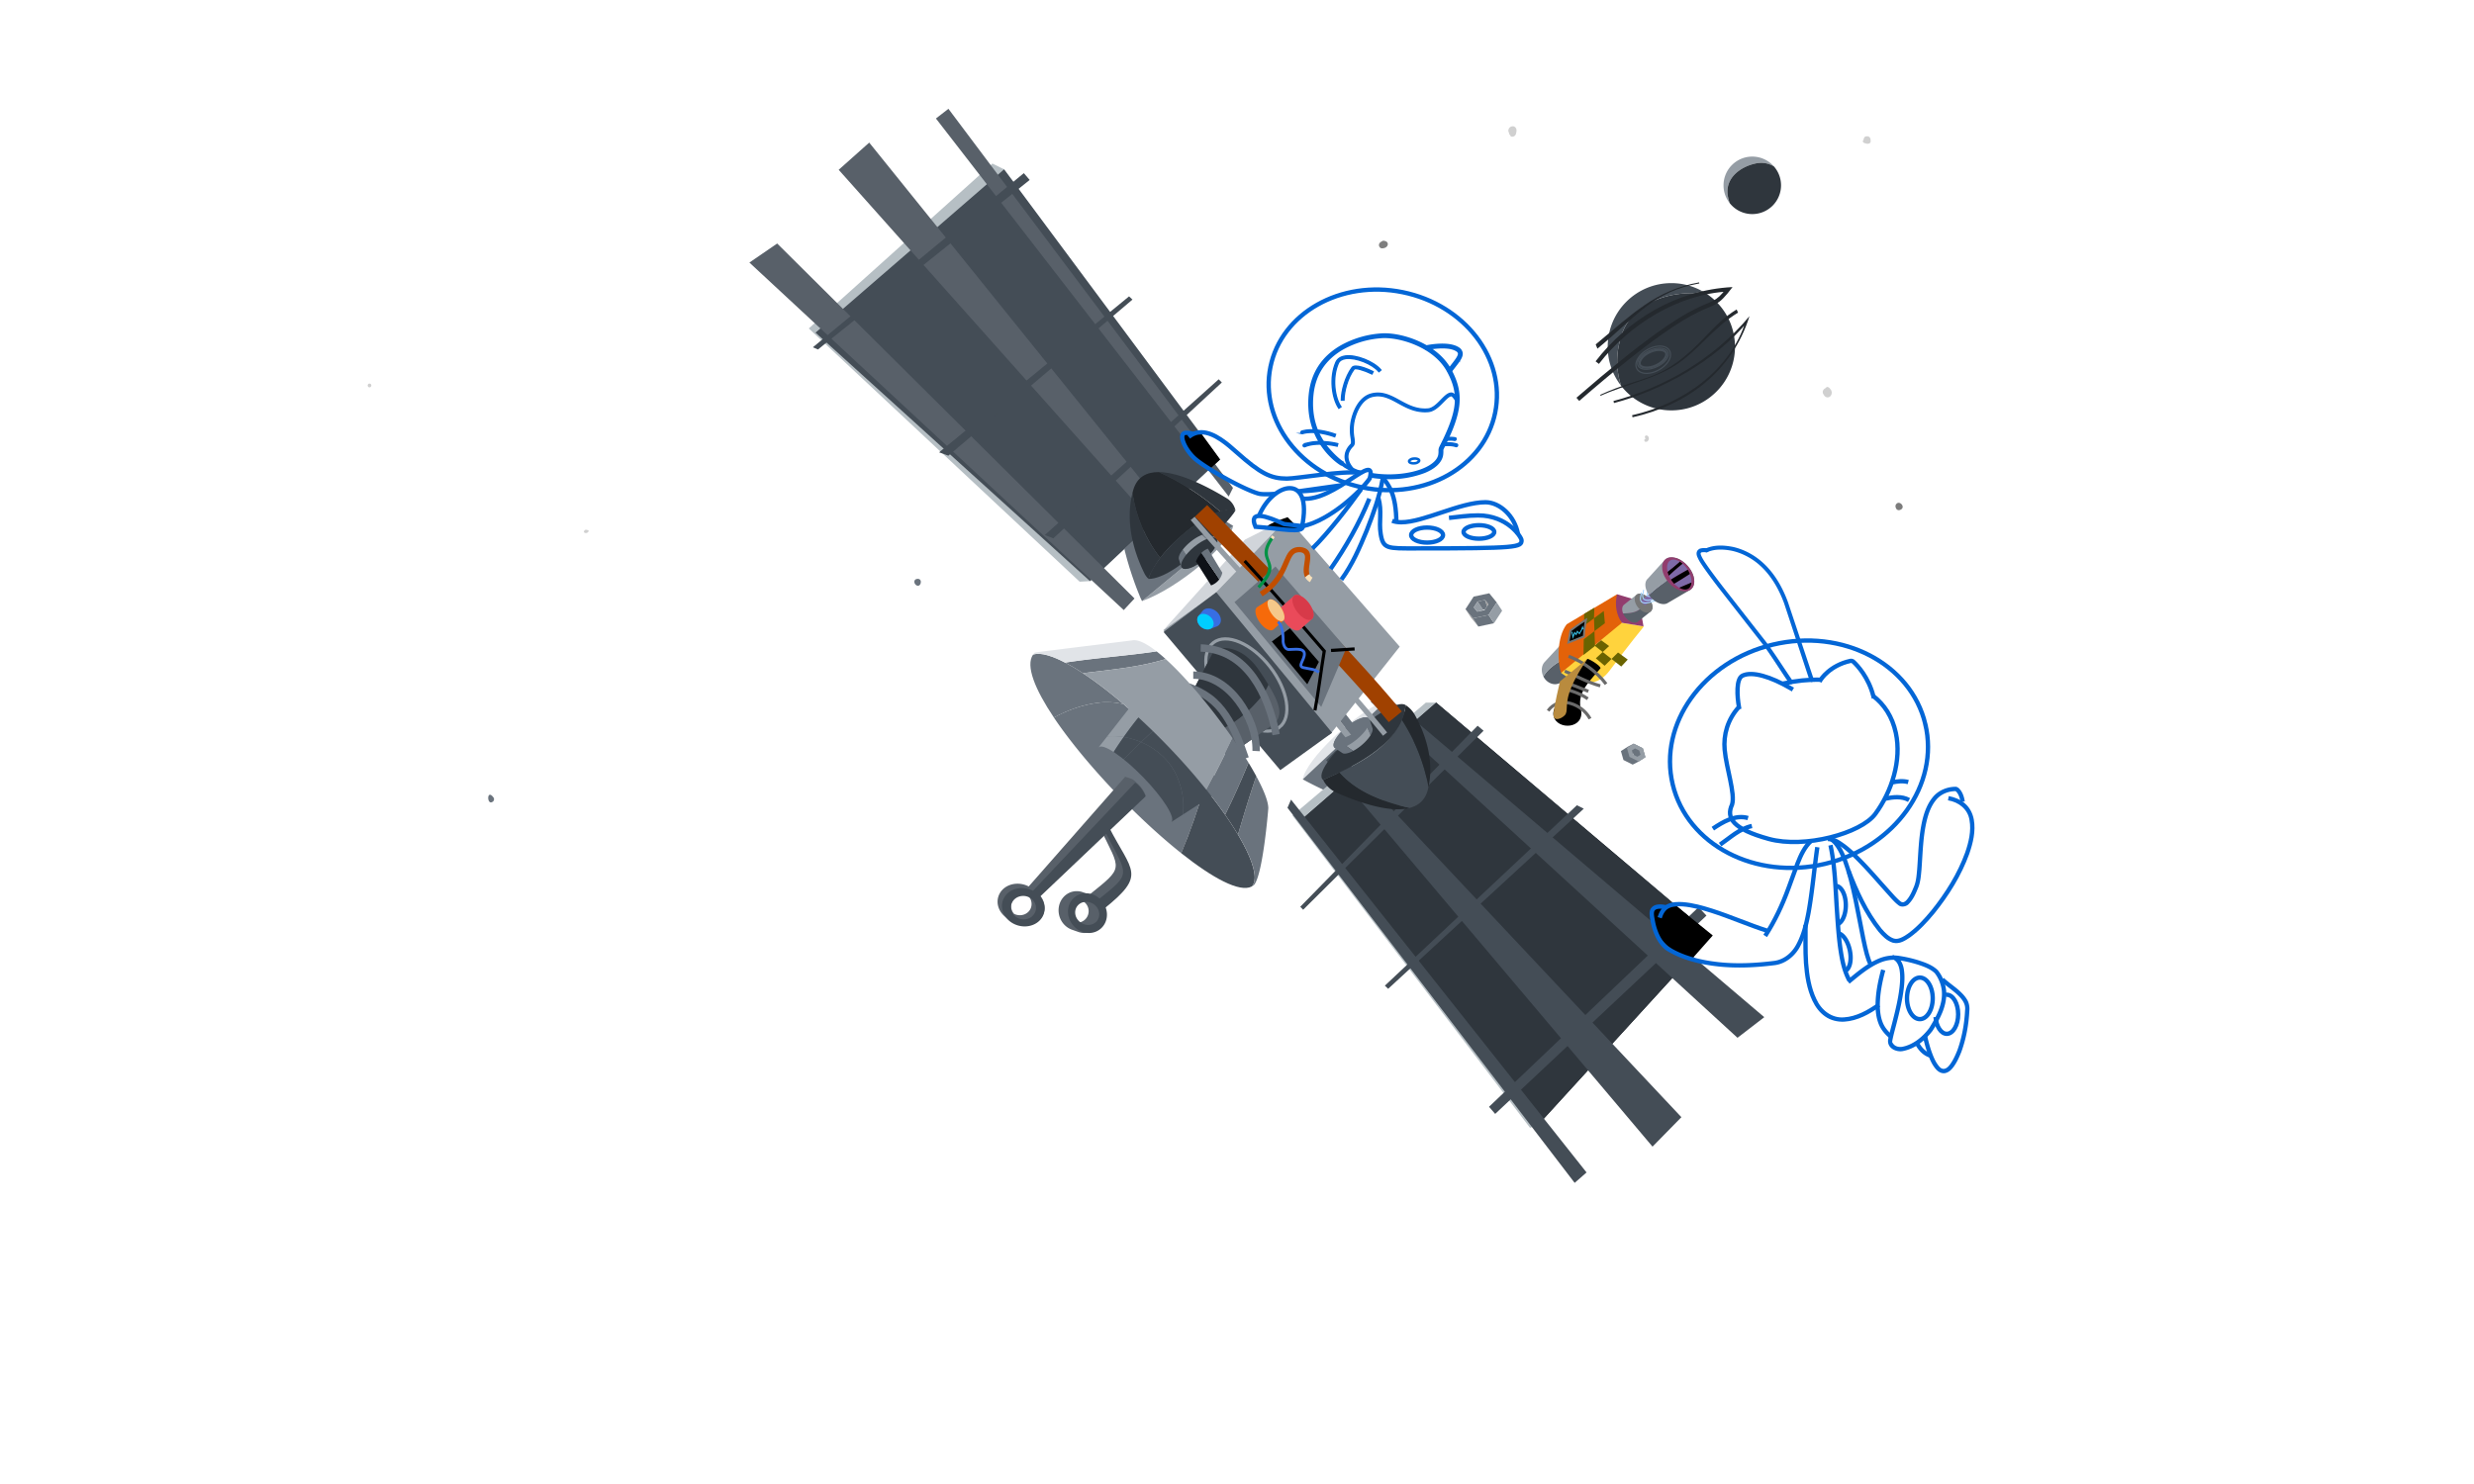 <svg width="500" height="300" fill="none" xmlns="http://www.w3.org/2000/svg"><path d="M117.993 107.527c.198.456 1.062.183.963-.306-.139-.009-.81-.438-.963.306zM74.678 78.304c.493 0 .493-.763 0-.763-.491 0-.491.763 0 .763z" fill="#D0D0D0"/><path d="M230.812 121.514l-.006.004c.003.003.006.003.006-.004z" fill="#6A737D"/><path d="M249.24 106.321l-18.429 15.192c7.455-2.673 17.586-11.394 18.429-15.192z" fill="#959DA5"/><path d="M227.435 102.244c-3.315 3.452 3.136 19.116 3.37 19.274l.005-.003 18.429-15.195s-19.131-12.515-21.804-4.076" fill="#6A737D"/><path d="M263.292 157.544l17.385-16.377c-7.263 3.158-16.794 12.531-17.385 16.377z" fill="#E1E4E8"/><path d="M280.685 141.161a.035.035 0 01-.009.006l-17.385 16.377s19.92 11.226 22.026 2.628c3.073-3.657-4.356-18.792-4.632-19.011" fill="#6A737D"/><path d="M280.677 141.167l.009-.006c-.006-.003-.009-.003-.009.006z" fill="#6A737D"/><path d="M220.296 117.479l26.22-24.585-43.593-58.659-2.361-1.17-37.107 33.333 54.744 51.195 2.097-.114z" fill="#B6BFC4"/><path d="M164.822 67.242l38.103-33.006 43.59 58.66-26.22 24.584-55.473-50.238z" fill="#444D56"/><path d="M237.606 110.745L169.5 34.326l6.171-5.5 64.32 79.795-2.385 2.124zm-10.494 12.583l-75.657-70.251 5.616-3.852 72.216 71.763-2.175 2.34zm21.209-22.956l-59.169-76.418 2.526-1.957 57.51 76.632-.867 1.743z" fill="#586069"/><path d="M164.286 70.203l42.633-35.202 1.182 1.377-42.795 34.272-1.02-.447zm82.017 6.471l-35.142 31.479 1.716.679 34.059-31.51-.633-.648zm-18.118-16.762l-38.388 31.527 1.869.678 37.209-31.557-.69-.648z" fill="#444D56"/><path d="M231.296 115.931c.209.417.493.793.838 1.107a3.66 3.66 0 01.318-.903 20.764 20.764 0 012.04-3.348c-2.967-3.756-4.917-8.364-5.616-13.15-1.648 6.553.717 12.883 2.42 16.294zm18.373-12.846a3.81 3.81 0 00-1.716-2.34c-3.453-2.106-9.372-5.277-13.743-5.31 4.461 2.034 8.664 4.683 12.438 8.02 1.01-.324 2.028-.483 3.021-.37z" fill="#2F363D"/><path d="M229.025 99.076c-.054.186-.102.375-.15.561.699 4.785 2.649 9.393 5.616 13.149 1.701-2.277 3.795-4.158 6.195-6.057 1.755-1.185 3.84-2.595 5.961-3.276-3.774-3.333-7.977-5.982-12.438-8.02-2.448-.017-4.413.952-5.184 3.643" fill="#24292E"/><path d="M232.133 117.037c6.133-.007 18.172-13.788 17.535-13.95-5.213-1.339-16.455 9.09-17.535 13.95z" fill="#2F363D"/><path d="M310.9 227.349l34.944-38.25-55.584-47.055h-2.098l-26.967 22.824L309.226 228l1.674-.651z" fill="#B6BFC4"/><path d="M290.259 142.046l-27.239 23.667 47.88 61.638 34.943-38.25-55.584-47.055z" fill="#24292E"/><path d="M290.259 142.046l-27.239 23.667 47.88 61.638 34.943-38.25-55.584-47.055z" fill="#2F363D"/><path d="M270.059 151.626l69.754 74.22-5.836 5.952-65.958-78.111 2.04-2.061zm8.831-11.991l77.673 65.993-5.412 4.168-74.097-67.924 1.836-2.237zm-17.971 22.014l59.724 75.371-2.403 2.104-58.038-75.829.717-1.646z" fill="#444D56"/><path d="M344.881 185.095l-42.705 40.089-1.239-1.443 42.348-40.351 1.596 1.705zm-81.51-1.187l36.462-36.183-1.203-1.014-35.844 36.594.585.603zm17.18 15.982l39.534-36.411-1.389-.693-38.815 36.47.67.634z" fill="#444D56"/><path d="M270.722 156.144c-1.095.519-2.205 1.02-3.312 1.527a5.534 5.534 0 002.73 2.586c4.401 1.932 10.683 4.115 14.721 3.078-5.476-1.293-10.707-3.273-14.139-7.191" fill="#24292E"/><path d="M282.971 146.097c-2.679 5.076-7.317 7.726-12.249 10.048 3.432 3.915 8.663 5.895 14.139 7.191 1.83-.471 3.2-1.605 3.722-3.729.043-.168.079-.334.115-.498a37.482 37.482 0 00-5.427-13.62c-.096.207-.196.414-.3.608" fill="#444D56"/><path d="M285.948 144.531a5.556 5.556 0 00-1.882-2.001c-.069.996-.368 2.022-.797 2.958a37.42 37.42 0 015.429 13.619c1.228-5.769-.846-11.145-2.75-14.576z" fill="#24292E"/><path d="M284.067 142.53c-3.121-2.089-19.588 12.791-16.66 15.141 4.338-1.99 16.066-6.75 16.66-15.141z" fill="#2F363D"/><path d="M246.594 92.887l-3.894-5.355h-3.609s-.819.357-.162 1.674c.66 1.314 2.703 4.428 5.46 5.727l2.205-2.046zm99.561 96.221l-4.332 4.893s-6.998-2.601-7.68-7.434c-.681-4.827 2.415-3.093 2.415-3.093l1.857-.621 7.74 6.255z" fill="#000"/><path d="M311.918 136.749c.061.117.124.228.196.339.758 1.119 2.19 1.599 3.255.909l6.557-4.215c.025-.015.046-.027.064-.042 1.77-1.176 2.346-2.985 1.617-4.365-2.754 2.403-7.002 2.961-9.972 5.436a7.301 7.301 0 00-1.717 1.938" fill="#586069"/><path d="M324.707 123.097l-9.202 12.92s5.791 4.929 9.802-.455c4.011-5.385 6.861-8.841 6.861-8.841l-.018-.1-4.362-.716-3.081-2.808z" fill="#FFD33D"/><path d="M322.521 133.081l1.777 1.506 1.394-1.38-1.787-1.401-1.384 1.275zm3.171.125l1.965 1.538 1.316-1.409-1.967-1.428-1.314 1.299z" fill="#6A6300"/><path d="M322.275 130.53l1.629 1.278 1.305-1.206-1.641-1.191-1.293 1.119z" fill="#6A6300"/><path d="M326.813 120.138l-2.106 2.958 3.082 2.808 4.361.717c-.095-.645-.681-4.293-1.476-5.337l-3.861-1.146z" fill="#923D6E"/><path d="M322.375 128.143c-1.887-1.089-4.524-.441-5.937 1.089l-4.251 4.587a.12.12 0 01-.021.024c-.66.738-.741 1.923-.246 2.907a7.295 7.295 0 011.716-1.938c2.97-2.475 7.215-3.035 9.969-5.436-.255-.477-.663-.903-1.23-1.233z" fill="#959DA5"/><path d="M238.26 113.069l.478 1.476a.596.596 0 00.116.216c.382.453 1.384.294 2.572-.318a45.876 45.876 0 01-2.406-3.312c-.603.786-.9 1.502-.76 1.938zm7.272-2.295c.498-.803.66-1.494.354-1.86 0 0 0-.003-.003-.003a.594.594 0 00-.192-.153l-1.38-.726c-.297-.153-.78-.108-1.365.103.921.815 1.8 1.679 2.586 2.639" fill="#6A737D"/><path d="M242.947 108.133c-.72.258-1.593.771-2.439 1.476a9.53 9.53 0 00-1.488 1.525 46.896 46.896 0 002.406 3.309c.348-.18.711-.396 1.082-.648.304-.211.61-.439.913-.694.927-.768 1.659-1.592 2.111-2.327-.785-.957-1.664-1.825-2.585-2.641" fill="#959DA5"/><path d="M245.887 108.916c-.579-.699-2.625.042-4.569 1.653-1.941 1.613-3.048 3.488-2.466 4.187.582.7 2.628-.038 4.569-1.653 1.944-1.613 3.048-3.488 2.466-4.187z" fill="#2F363D"/><path d="M277.384 147.217l-.571-1.743a.69.69 0 00-.098-.186c-.007-.009-.012-.012-.018-.021-.241-.291-.732-.333-1.36-.168.615 1.149 1.188 2.316 1.656 3.528.349-.573.502-1.077.391-1.41" fill="#6A737D"/><path d="M275.339 145.099c-.522.134-1.134.408-1.785.8-.465.28-.948.628-1.425 1.021-.864.72-1.563 1.488-2.019 2.181 1.044 1.01 2.166 1.926 3.387 2.694a9.709 9.709 0 001.644-1.116c.816-.678 1.461-1.407 1.854-2.052-.468-1.212-1.041-2.379-1.656-3.528z" fill="#959DA5"/><path d="M269.644 151.084a.716.716 0 00.152.144l1.486.996c.404.27 1.242.09 2.214-.429a21.226 21.226 0 01-3.387-2.694c-.558.852-.763 1.59-.465 1.983" fill="#6A737D"/><path d="M276.698 145.266c-.581-.699-2.628.042-4.569 1.656-1.944 1.614-3.048 3.486-2.469 4.184.585.702 2.628-.038 4.572-1.652 1.941-1.614 3.045-3.489 2.466-4.188" fill="#6A737D"/><path d="M267.997 144.276l3.903 4.77c.406-.144.796-.33 1.164-.555a351.896 351.896 0 01-4.173-5.11l-.894.895z" fill="#959DA5"/><path d="M274.345 147.425l-4.136-5.313c-.446.416-.885.839-1.318 1.269a335.044 335.044 0 004.173 5.109c.476-.291.908-.65 1.281-1.065" fill="#6A737D"/><path d="M260.19 104.746l-8.586 4.341-16.491 18.31 10.488-7.492 14.589-15.159z" fill="#D1D5DA"/><path d="M260.19 104.746l-14.589 15.159-10.488 7.492 25.302 24.972 8.49-3.996 13.986-17.646-22.701-25.981z" fill="#959DA5"/><path d="M241.45 104.446c3.162 3.693 6.408 7.314 9.684 10.914 3.276 3.597 6.582 7.17 9.879 10.755a838.19 838.19 0 019.822 10.824c3.24 3.645 6.426 7.335 9.501 11.128l-.828.671c-3.057-3.774-6.237-7.455-9.468-11.091-3.228-3.636-6.513-7.227-9.81-10.812-3.294-3.582-6.603-7.155-9.882-10.761-3.279-3.6-6.534-7.229-9.708-10.937l.81-.691z" fill="#959DA5"/><path d="M242.736 103.272c12.531 13.238 27.681 27.545 39.255 41.637" stroke="#A04100" stroke-width="3.406" stroke-miterlimit="10"/><path d="M235.166 127.764l23.583 27.924 10.473-7.554-23.412-28.413-10.644 8.043z" fill="#444D56"/><path d="M260.219 104.551l2.49 2.492s-3.927-.098-6.132-.321c-2.202-.225 3.642-2.171 3.642-2.171z" fill="#000"/><path clip-rule="evenodd" d="M258.567 147.035c2.625-2.047 1.766-7.543-1.918-12.265-3.683-4.721-8.805-6.892-11.43-4.845-2.625 2.048-1.765 7.544 1.918 12.266 3.684 4.721 8.805 6.892 11.43 4.844z" stroke="#959DA5" stroke-width=".641" stroke-miterlimit="10"/><path d="M248.333 152.734l9.435-6.601c1.557-2.025.972-4.284-3.24-10.517-4.206-6.235-9.039-4.366-9.039-4.366l-5.736 10.974c-3.012 5.751 8.58 10.51 8.58 10.51" fill="#444D56"/><path d="M254.19 141.721a11.286 11.286 0 002.171-3.264 62.719 62.719 0 00-1.832-2.841c-4.206-6.234-9.04-4.366-9.04-4.366l-5.735 10.975c-1.36 2.594.255 4.988 2.435 6.831 4.66-.886 8.88-3.723 12.001-7.335" fill="#2F363D"/><path d="M256.36 138.457a11.222 11.222 0 01-2.172 3.264c-3.117 3.612-7.338 6.45-11.997 7.335 2.652 2.244 6.141 3.678 6.141 3.678l9.435-6.6c1.29-1.683 1.107-3.528-1.407-7.677z" fill="#586069"/><path d="M242.676 130.244c2.214.069 4.437.633 6.372 1.749 1.938 1.104 3.546 2.688 4.821 4.452 2.55 3.567 3.954 7.725 4.77 11.925l-1.467.267c-.777-4.02-2.148-8.022-4.509-11.316-1.182-1.635-2.64-3.057-4.359-4.035-1.71-.984-3.666-1.482-5.655-1.551l.027-1.491z" fill="#6A737D"/><path d="M241.16 135.734c1.976-.003 3.92.624 5.562 1.641 1.649 1.014 3.035 2.376 4.179 3.885 2.229 3.045 3.782 6.666 3.708 10.605l-1.489-.078c.082-3.381-1.35-6.852-3.41-9.627-2.059-2.769-5.148-4.956-8.55-4.935v-1.491z" fill="#6A737D"/><path d="M240.417 138.141c1.545.573 3.075 1.32 4.44 2.334 1.368 1.014 2.505 2.304 3.444 3.684 1.869 2.781 3.036 5.862 4.074 8.928l-1.413.471c-1.017-3.006-2.163-5.994-3.894-8.562-1.686-2.61-4.218-4.419-7.17-5.454l.519-1.401z" fill="#6A737D"/><path d="M219.154 188.61c2.025.009 3.686-1.68 3.693-3.858.003-1.814-1.131-3.384-2.7-3.936l-1.3-.452a3.662 3.662 0 00-1.295-.208c-2.175.036-3.774 1.959-3.6 4.191.132 1.695 1.251 3.093 2.706 3.603l1.299.456c.384.135.789.204 1.196.204h.001zm-1.47-2.082c-.031 0-.061 0-.09-.003a2.33 2.33 0 01.018-3.768 2.333 2.333 0 011.458-.441 2.334 2.334 0 01-1.386 4.212" fill="#586069"/><path d="M220.858 181.96l1.398 1.578c8.817-7.107 5.829-7.515 1.543-16.374l-.844-.972-.627 1.224c4.189 8.661 4.963 7.722-2.312 13.572l.842.972z" fill="#586069"/><path d="M237.058 151.913c-3.348-3.549-6.75-6.786-9.996-9.564-1.695-.396-3.402-.504-4.998-.297-3.06.366-6.192 1.437-9.069 3.012 6.033 8.991 16.731 20.259 25.731 27.408 1.824-4.329 3.346-8.778 4.698-13.293a126.546 126.546 0 00-6.366-7.266" fill="#6A737D"/><path d="M227.062 142.348c-8.139-6.964-15.315-11.058-18.282-10.006-1.557 2.232.393 7.02 4.218 12.721 2.877-1.572 6.006-2.646 9.066-3.012 1.596-.207 3.303-.099 4.998.297" fill="#6A737D"/><path d="M243.424 159.179c-1.353 4.515-2.874 8.964-4.698 13.293 6.318 5.016 11.796 8.004 14.241 6.747 2.226-2.271-1.758-10.419-9.543-20.04z" fill="#444D56"/><path d="M227.099 148.992a13.714 13.714 0 00-3.319-.141l-1.74 2.223 2.215 2.268a73.8 73.8 0 012.844-4.35" fill="#959DA5"/><path d="M230.605 150.015a15.034 15.034 0 00-3.506-1.023 73.298 73.298 0 00-2.844 4.35l1.536 1.575a87.544 87.544 0 014.814-4.902" fill="#444D56"/><path d="M230.605 150.015a87.544 87.544 0 00-4.814 4.902l10.962 11.237 2.322-1.494c.239-2.412-.024-4.835-1.039-7.274-1.25-3.306-4.071-5.934-7.431-7.371" fill="#444D56"/><path d="M227.099 148.992a74.37 74.37 0 015.555-6.968c-1.07-.502-2.057-.792-2.888-.835l-5.986 7.662a13.704 13.704 0 013.318.141" fill="#959DA5"/><path d="M232.655 142.022a74.802 74.802 0 00-5.556 6.97 15.04 15.04 0 013.507 1.022c1.95-1.854 3.968-3.654 5.982-5.451-1.359-1.104-2.703-1.968-3.933-2.541z" fill="#444D56"/><path d="M246.31 160.008c-1.515-6.645-5.67-12.142-9.723-15.444-2.013 1.797-4.029 3.597-5.982 5.451 3.36 1.437 6.18 4.065 7.431 7.37 1.017 2.437 1.278 4.863 1.038 7.275l7.236-4.652z" fill="#444D56"/><path d="M233.746 131.679c-6.078.913-12.363 1.314-18.486 2.271a43.027 43.027 0 013.606 2.145c5.652-.723 11.364-1.206 16.713-2.865a33.07 33.07 0 00-1.833-1.551" fill="#6A737D"/><path d="M228.78 129.462c-21.135 2.624-19.559 2.39-19.706 2.531a2.358 2.358 0 00-.295.349c1.371-.486 3.636.126 6.483 1.61 6.12-.957 12.406-1.362 18.483-2.273-2.06-1.612-3.806-2.482-4.965-2.217z" fill="#E1E4E8"/><path d="M235.581 133.231c-5.35 1.659-11.065 2.142-16.714 2.865 5.322 3.495 11.85 9.096 18.192 15.819a125.757 125.757 0 016.792 7.797 227.245 227.245 0 005.259-10.465c-4.104-5.912-9.258-12.15-13.529-16.016z" fill="#959DA5"/><path d="M249.866 150.352l-.756-1.105a233.414 233.414 0 01-5.256 10.465 95.791 95.791 0 013.744 4.994c1.712-3.443 3.26-6.948 4.739-10.509a92.654 92.654 0 00-2.471-3.845zm4.034 6.562c-1.338 3.876-2.526 7.842-3.703 11.799 3.067 5.151 4.204 9.042 2.77 10.506a2.53 2.53 0 00.459-.306c1.806-1.962 2.901-15.315 2.901-15.543-.01-1.383-.928-3.684-2.427-6.456" fill="#6A737D"/><path d="M252.338 154.198c-1.479 3.561-3.027 7.063-4.74 10.509a67.01 67.01 0 012.598 4.006c1.179-3.955 2.364-7.924 3.705-11.8a64.655 64.655 0 00-1.563-2.715" fill="#444D56"/><path d="M231.098 157.181c4.005 4.134 6.504 8.121 5.655 8.973-.852.855-4.764-1.728-8.802-5.838-4.119-4.191-6.796-8.361-5.91-9.241.888-.878 4.977 1.891 9.057 6.106" fill="#6A737D"/><path d="M205.683 186.876c2.211.669 4.497-.315 5.214-2.19.471-1.23.174-2.598-.688-3.645l21.328-20.253c-.516-1.278-1.23-2.046-1.683-2.439l-.819-.711c-.268-.228-1.641-.606-1.641-.606l-19.491 22.17a7.119 7.119 0 00-.435-.201c-2.325-.927-4.914.024-5.661 2.142-.552 1.572.108 3.255 1.467 4.29l.876.663c.443.339.96.606 1.533.78zm.426-1.86a2.668 2.668 0 01-1.161-.273 2.43 2.43 0 01-.603-1.464c-.072-1.326.999-2.388 2.385-2.373a2.64 2.64 0 011.157.276c.357.409.566.925.594 1.467.067 1.314-.995 2.373-2.372 2.367" fill="#586069"/><path d="M219.913 186.988c1.3.008 2.311-.982 2.247-2.254-.062-1.32-1.248-2.426-2.636-2.424-1.381.003-2.368 1.104-2.212 2.412.147 1.26 1.309 2.256 2.601 2.266zm-4.041-2.2c-.272-2.256 1.317-4.188 3.576-4.203 2.277-.015 4.191 1.914 4.266 4.194.069 2.166-1.569 3.84-3.645 3.831-2.064-.006-3.933-1.676-4.197-3.822zm-6.641-.455c-.45 1.176-1.831 1.809-3.13 1.41-1.353-.417-2.121-1.785-1.661-3.054.464-1.284 1.973-1.902 3.315-1.392 1.293.492 1.931 1.848 1.476 3.036zm22.307-23.349c-.818-2.019-2.124-2.769-2.124-2.769l-20.643 21.864a5.283 5.283 0 00-.438-.201c-2.313-.924-4.898.024-5.643 2.142-.734 2.082.663 4.35 2.992 5.052 2.21.669 4.496-.315 5.213-2.19.471-1.23.174-2.595-.684-3.642l21.327-20.256z" fill="#444D56"/><path d="M223.486 168.396l.609-1.246c4.677 9.141 7.707 9.603-1.029 16.614l-1.488-1.598c7.245-5.788 6.487-4.852 1.908-13.77" fill="#444D56"/><path d="M332.544 153.07l-.516-1.806-1.866-.93-1.221.633-1.353.87.516 1.803 1.866.933 1.221-.633 1.353-.87zm-2.457-.704l.066.234-.108-.057-.066-.231.108.054z" fill="#6A737D"/><path d="M330.045 152.543l.87.438.63-.408-.237-.843-.873-.432-.63.405.24.84zm-.723.465l-.513-1.803 1.353-.87 1.865.93.517 1.806-1.353.87-1.869-.933z" fill="#959DA5"/><path d="M316.627 126.205l10.188-6.066c-.526 2.098-.15 4.194.975 5.766l-12.285 10.113c-.75-2.099-.9-7.191 1.122-9.813z" fill="#E36209"/><path d="M324.121 123.515l.231 2.466-2.109 1.61-.096-2.6 1.974-1.476zm-1.878 4.078l.108 2.988-2.322 1.821.051-3.16 2.163-1.649zm-.021-4.729l-.074 2.124-2.022 1.512.039-2.4 2.057-1.236z" fill="#6A6300"/><path d="M316.708 130.203s2.397-.915 3.574-1.417c.072-1.307.252-2.592.525-3.881-1.291.699-3.576 2.451-3.576 2.451l-.523 2.847z" fill="#767676"/><path d="M317.216 129.592c.901-.346 1.798-.702 2.691-1.068.064-.953.182-1.902.354-2.841-1.044.666-2.292 1.599-2.676 1.893l-.369 2.016z" fill="#000"/><path d="M317.699 127.726l.204 1.059.342-.894.297.378.255-.63.396.456.438-.747.204-.561.156.444" fill="#000"/><path d="M317.699 127.726l.204 1.059.342-.894.297.378.255-.63.396.456.438-.747.204-.561.156.444" stroke="#37B9DF" stroke-width=".216" stroke-miterlimit="10"/><path d="M322.018 136.768c-1.534 1.813-3.19 3.789-2.529 6.555.077.312.108.597.108.867 0 1.695-1.386 2.52-2.787 2.52-1.438 0-2.886-.864-2.886-2.541 0-2.139 6.012-9.828 6.612-10.578.182-.23.267-.405.272-.405.457 0 2.862 1.545 2.646 1.921 0 .023-.983 1.124-1.436 1.661" fill="#000"/><path d="M317.14 132.372c3.009 1.164 5.753 3.126 7.707 5.721l-.507.39c-1.887-2.505-4.512-4.383-7.434-5.517l.234-.594zm-.78 3.01c2.421.999 4.677 2.299 7.134 2.958l-.165.615c-2.565-.693-4.845-2.01-7.212-2.982l.243-.591zm-.472 2.211c1.849.405 3.547 1.203 5.244 1.86l-.23.597c-1.728-.669-3.393-1.449-5.155-1.833l.141-.624zm-.65 1.087c1.986.51 4.083 1.08 5.838 2.319l-.363.528c-1.656-1.167-3.639-1.713-5.64-2.232l.165-.615zm-2.628 4.816c.528-.741 1.296-1.353 2.187-1.617.891-.279 1.845-.228 2.709.015 1.728.501 3.246 1.653 4.128 3.246l-.567.297c-.768-1.404-2.181-2.49-3.732-2.928-1.548-.486-3.303-.003-4.206 1.359l-.519-.372z" fill="#6A6A6A"/><path d="M296.175 123.142l1.095 1.671 1.508 1.852-1.095-1.669-1.508-1.854z" fill="#9B9B9B"/><path d="M300.133 123.181l-.093.148.093-.148zm-.504.236l.411-.086-.411.086z" fill="#B7B7B7"/><path d="M298.63 121.601l1.473-.315.705.864-.675 1.032-.093.147-.411.087-1.062.231-.708-.864.771-1.182zm2.214 2.718l1.65-2.532-1.512-1.854-3.159.678-1.647 2.532 1.509 1.854 3.159-.678z" fill="#6A737D"/><path d="M297.684 124.996l1.095 1.669 3.162-.679-1.095-1.667-3.162.677z" fill="#6A737D"/><path d="M302.494 121.787l-1.65 2.532 1.095 1.668 1.65-2.532-1.095-1.668z" fill="#959DA5"/><path d="M300.806 122.149l-.702-.864.426 1.287.276-.423z" fill="#9B9B9B"/><path d="M297.859 122.782l.705.864 1.066-.229.096-.147-1.096-1.671-.771 1.183z" fill="#959DA5"/><path d="M300.532 122.572l-.429-1.287-1.474.315 1.096 1.668.407-.087.4-.609z" fill="#6A737D"/><path d="M332.377 122.033c-1.149 1.866-2.685 1.893-4.344 1.974.12.291.291.585.525.858.78.924 1.89 1.278 2.496.795l2.523-2.022a.12.12 0 00.018-.015c.468-.393.474-1.188.084-1.965-.552-.18-1.062-.105-1.302.375" fill="#586069"/><path d="M332.377 122.033c.24-.48.75-.555 1.302-.375a3.392 3.392 0 00-.426-.642c-.783-.927-1.893-1.281-2.496-.798l-2.529 2.022a.065.065 0 00-.018.015c-.423.357-.468 1.047-.177 1.752 1.659-.081 3.195-.108 4.344-1.974" fill="#959DA5"/><path d="M333.253 121.015c.789.936.942 2.103.342 2.61-.597.504-1.722.153-2.514-.783-.786-.936-.942-2.103-.342-2.61.597-.504 1.722-.153 2.514.783z" fill="#767676"/><path d="M331.712 121.362c.003.124.065.354.273.597.204.243.42.345.543.369l5.202-4.082a.976.976 0 00-.159-.445 1.447 1.447 0 00-.114-.153c-.204-.243-.424-.348-.546-.369l-5.199 4.083z" fill="#7E6AA8"/><path d="M332.271 119.234c-.024.606-.375 1.374.006 1.803.447.351 1.191.159 1.785.027 1.239-.34 2.445-.864 3.57-1.479l.108.183c-1.155.63-2.355 1.152-3.627 1.503-.621.114-1.341.384-1.983-.081-.507-.66-.069-1.332-.072-1.968l.213.012z" fill="#A5D6FF"/><path d="M331.814 119.786c-.024.606-.375 1.374.007 1.803.446.351 1.19.159 1.784.027 1.239-.339 2.445-.864 3.57-1.479l.108.183c-1.155.63-2.355 1.152-3.627 1.503-.621.114-1.341.384-1.983-.081-.507-.66-.069-1.332-.072-1.968l.213.012z" fill="#A5D6FF"/><path d="M333.396 119.27c-.189.279-.396.588-.435.891-.054.309.363.342.684.294.678-.084 1.344-.332 1.998-.573 1.311-.507 2.577-1.109 3.837-1.743l.093.192c-1.254.63-2.535 1.239-3.855 1.749-.66.243-1.326.495-2.049.585-.279.063-.96.042-.918-.519.057-.405.273-.699.468-.999l.177.123z" fill="#A5D6FF"/><path d="M334.302 117.407c-.304.681-.766 1.422-.489 2.073.137.285.594.12.941.072.371-.087.738-.188 1.101-.303 1.455-.459 2.875-1.026 4.308-1.578l.073.201c-1.423.549-2.854 1.119-4.317 1.581-.37.111-.738.225-1.116.306-.337.024-.856.294-1.18-.171-.339-.855.211-1.599.483-2.265l.196.084z" fill="#A5D6FF"/><path d="M337.188 117.875c-.208-.244-.273-.475-.277-.598.123.025.339.126.547.37.203.242.27.476.272.599-.123-.023-.339-.126-.542-.371z" fill="#222112"/><path d="M315.274 137.75l5.534-4.564s-2.687 3.888-3.603 6.688c-.918 2.795-.234 3.953-.966 4.724-.735.774-2.25 1.255-2.279 0-.036-1.253 1.314-6.848 1.314-6.848" fill="#B98B3E"/><path d="M336.323 117.816a20.992 20.992 0 00-3.053 2.481c.092.129.18.258.284.381 1.071 1.251 2.565 1.767 3.462 1.242a.24.24 0 01.034-.021l4.523-2.646c.042-.024.078-.051.117-.081.024-.015.045-.033.066-.048.928-.774.858-2.415-.08-3.921a6.582 6.582 0 00-.543-.741c-.694-.81-1.53-1.374-2.332-1.638-1.751 2.466.211 3.006-2.478 4.992" fill="#586069"/><path d="M336.646 113.017a.398.398 0 00-.064.051l-.047.039-3.517 3.876c-.746.666-.615 2.076.252 3.315a20.365 20.365 0 013.055-2.481c2.684-1.989.725-2.526 2.478-4.992-.82-.27-1.599-.225-2.157.192" fill="#959DA5"/><path d="M337.205 117.726c-1.431-1.671-1.707-3.756-.624-4.659 1.083-.903 3.12-.275 4.551 1.396 1.428 1.671 1.707 3.759.624 4.659-1.086.903-3.12.276-4.551-1.396z" fill="#923D6E"/><path d="M341.093 115.175c-.015-.024-.027-.049-.042-.072a5.107 5.107 0 00-1.002-1.143 37.981 37.981 0 00-2.766 2.418c.114.264.252.528.42.792 1.116-.714 2.259-1.362 3.39-1.995zm.756 2.371c.003-.459-.115-.984-.331-1.518a110.486 110.486 0 01-3.161 1.971c.33.348.684.615 1.032.81.813-.347 1.632-.687 2.448-1.041.005-.072.012-.144.012-.222" fill="#7E6AA8"/><path d="M339.388 118.809c.267.15.531.261.78.315.432.096.786.039 1.056-.129.159-.102.291-.243.393-.426.117-.21.195-.483.219-.801-.816.354-1.635.693-2.448 1.041zm-1.032-.808a106.4 106.4 0 003.163-1.975 5.416 5.416 0 00-.427-.851c-1.131.635-2.273 1.281-3.389 1.994l.015.025c.198.306.414.569.638.807zm1.694-4.042a4.329 4.329 0 00-.567-.423 43.719 43.719 0 01-2.463 2.043c.06.258.147.528.264.798a37.981 37.981 0 012.766-2.418" fill="#000"/><path d="M339.482 113.537a2.965 2.965 0 00-.879-.366c-.432-.093-.789-.036-1.056.129-.268.171-.471.465-.567.891-.087.393-.079.87.042 1.389a44.83 44.83 0 002.46-2.043" fill="#7E6AA8"/><path d="M249.494 121.733l8.283-7.218 14.298 16.566-5.055 11.835-17.526-21.183z" fill="#6A737D"/><path d="M251.779 113.177c5.506 5.958 10.81 12.093 16.098 18.237l.097.111-.025.15c-.666 3.978-1.122 8.001-1.88 11.997l-.628-.126c.754-3.951 1.212-7.977 1.878-11.979l.076.261c-5.289-6.141-10.591-12.27-16.086-18.216l.47-.435z" fill="#000"/><path fill-rule="evenodd" clip-rule="evenodd" d="M268.982 131.173l4.766-.306.04.639-4.765.306-.041-.639z" fill="#000"/><path d="M265.167 125.135c.594-.523.312-1.948-.654-3.229-.99-1.307-2.319-1.971-2.97-1.479-.015.012-.03.021-.045.036l-2.433 2.139c-.594.525-.312 1.947.654 3.228.99 1.308 2.316 1.971 2.97 1.479a.16.16 0 00.042-.036l2.436-2.138z" fill="#EA4A5A"/><path d="M264.514 121.907c.987 1.311 1.26 2.772.609 3.261-.654.492-1.983-.168-2.97-1.479-.987-1.311-1.263-2.772-.609-3.264.651-.489 1.98.171 2.97 1.482z" fill="#D73A49"/><path d="M259.375 125.446c.438-.396.222-1.548-.495-2.646-.75-1.149-1.809-1.872-2.37-1.587a.286.286 0 00-.042.024l-2.358 1.47c-.648.405-.456 1.78.459 3.078.918 1.305 2.16 1.956 2.763 1.494.015-.012.03-.024.042-.036l2.001-1.797z" fill="#F66A0A"/><path d="M258.88 122.8c.735 1.124.942 2.309.456 2.675-.507.381-1.584-.258-2.397-1.467-.834-1.23-1.02-2.499-.429-2.796.561-.284 1.62.441 2.37 1.588" fill="#F5C88A"/><path d="M354.95 33.018c1.383-.252 2.541.018 3.564.63a5.792 5.792 0 00-4.377-1.993 5.812 5.812 0 00-4.569 9.4 9.355 9.355 0 01-.368-1.437c-.64-3.618 2.558-5.962 5.75-6.6z" fill="#959DA5"/><path d="M354.139 43.277a5.809 5.809 0 005.811-5.81c0-1.462-.543-2.8-1.434-3.82-1.026-.612-2.184-.882-3.564-.63-3.195.64-6.39 2.982-5.751 6.6.087.504.213.982.369 1.437a5.786 5.786 0 004.569 2.223" fill="#2F363D"/><path d="M327.353 69.05c1.467-6.852 8.073-9.786 14.682-9.786.666 0 1.335-.165 2.007-.399a12.796 12.796 0 00-6.258-1.63 12.836 12.836 0 00-9.111 3.78 12.83 12.83 0 00-3.753 9.085c0 2.976 1.014 5.712 2.712 7.89a15.715 15.715 0 01-.279-8.94" fill="#444D56"/><path d="M344.043 58.865c-.674.234-1.34.399-2.009.399-6.606 0-13.212 2.934-14.68 9.786a15.741 15.741 0 00.277 8.94 12.829 12.829 0 0010.152 4.97c4.437 0 8.345-2.246 10.659-5.663a12.795 12.795 0 002.202-7.197c0-4.83-2.664-9.036-6.601-11.235" fill="#2F363D"/><path d="M349.288 58.928c-10.036.507-19.941 6.59-26.146 14.634l-.671-.52c6.405-8.312 16.259-14.436 27.681-15.011-5.898 7.854-1.977-2.17-30.988 23.019l-.56-.642c27.822-24.156 25.904-16.266 30.317-22.158l.367.678zm4.289 4.973c-3.558 11.421-12.916 18.048-23.637 20.457l-.094-.414c10.372-2.334 19.872-9.09 23.001-19.137l.37.201c-6.487 7.848-17.103 13.845-27.028 16.47l-.108-.411c9.925-2.625 20.194-8.331 27.496-17.166" fill="#24292E"/><path d="M344.723 67.986c1.938-2.052 3.807-3.95 6.252-5.424l.291.636c-4.965 2.988-7.851 7.455-12.486 10.533-4.359 2.895-10.503 4.083-15.291 6.279l-.09-.192c9.216-4.23 12.39-2.352 21.324-11.832zm-1.33-10.9l.036.21c-9.342 1.686-12.402 6.417-20.586 13.194l-.351-.864c7.539-6.246 12.114-10.953 20.901-12.54z" fill="#24292E"/><path clip-rule="evenodd" d="M335.433 70.393c-.657 0-1.392.174-2.103.498-.828.378-1.521.912-1.95 1.503-.402.558-.519 1.092-.333 1.506.192.417.672.678 1.356.738.732.066 1.587-.108 2.412-.486.828-.375 1.521-.909 1.947-1.503.405-.558.522-1.092.336-1.506-.192-.414-.672-.678-1.356-.738a3.627 3.627 0 00-.309-.012v0zm-2.664 5.085c-.114 0-.225-.005-.336-.015-.834-.081-1.434-.459-1.686-1.062s-.12-1.344.375-2.085c.462-.702 1.206-1.332 2.085-1.77.882-.441 1.803-.64 2.595-.564.831.081 1.431.46 1.683 1.062.255.603.123 1.347-.369 2.088-.468.699-1.209 1.329-2.091 1.767-.759.378-1.545.58-2.256.58v0z" stroke="#444D56" stroke-width=".245" stroke-miterlimit="10"/><path clip-rule="evenodd" d="M331.533 73.716c.259.489 1.512.79 3.111.062 1.6-.73 2.196-1.875 1.993-2.388-.01-.02-.018-.042-.028-.06-.257-.489-1.512-.795-3.11-.066-1.599.73-2.19 1.879-1.992 2.391.008.021.018.04.026.06v0zm1.278.705c-.723 0-1.256-.24-1.451-.613l-.003-.003c-.009-.027-.022-.05-.033-.078-.27-.69.453-1.893 2.094-2.643 1.64-.747 3.024-.501 3.368.153l.036.078c.27.69-.455 1.896-2.096 2.646-.705.321-1.365.46-1.915.46v0z" stroke="#444D56" stroke-width=".245" stroke-miterlimit="10"/><path d="M369.283 79.437l.455-.186c.175-.072.249-.204.225-.393-.048-.297-.282-.525-.554-.62-.112-.043-.229.008-.313.08-.24.21-.447.468-.54.777a.987.987 0 00.198.954.79.79 0 00.943.207c.296-.14.464-.456.5-.77.058-.55-.372-1.156-.963-1.096a.984.984 0 00-.75.48.781.781 0 00.069.882c.165.198.453.294.705.27.315-.027.594-.207.684-.522.045-.159-.057-.354-.222-.39-.171-.039-.347.051-.393.222-.006.015-.026.072-.003.018.021-.057-.003-.006-.012.01-.018.038.057-.058.012-.016-.012.009-.063.051-.012.015.045-.036.007-.006-.009.003-.009.006-.033.012-.042.02.004-.002.081-.026.04-.014a.039.039 0 00-.022.006l-.057.012c-.06.015.075 0 .021-.003-.018 0-.032.003-.048.003-.018 0-.036 0-.054-.003-.045 0 .088.018.012.003-.03-.006-.057-.018-.086-.027-.04-.01.065.036.032.015l-.014-.01c-.018-.008-.036-.02-.052-.029-.042-.024.06.057.016.012-.01-.009-.025-.033-.034-.036.021.01.042.066.016.018-.004-.006-.01-.018-.016-.024-.02-.033.016.03.016.036-.004-.018-.013-.036-.016-.054-.006-.012-.012-.057-.002-.003.008.048 0 .018.002.006 0-.018.006-.087-.002-.03-.01.057.008-.021.011-.036 0-.009.009-.021.009-.027.003.033-.03.06-.012.027l.028-.048c.005-.01.047-.072.018-.03-.034.042.02-.018.029-.027.012-.012.043-.03.048-.045-.003.006-.059.042-.018.015.009-.003.015-.01.024-.015.018-.012.039-.02.061-.03.008-.006.038-.021-.007 0-.047.02.003 0 .015-.003.018-.009.042-.009.064-.018.029-.012-.036.006-.04.006l.036-.003c.022-.003.04 0 .058 0 .05 0-.025 0-.031-.006.006.006.031.006.039.009.012.003.082.03.028.009-.049-.024.011.006.023.015.013.006.072.048.027.012-.045-.036.018.015.027.024.013.012.024.036.036.045 0 0-.036-.057-.021-.03.003.009.009.015.012.021a.263.263 0 01.033.051c.007.012.043.087.018.033-.021-.054.007.015.009.027l.018.06c.003.018.006.042.012.063 0 0-.006-.075-.006-.042a.112.112 0 00.003.045v.051c-.003.015-.009.087 0 .027s-.006.015-.009.027c-.002.024-.012.045-.018.07-.002.008-.012.023-.012.032 0-.003.033-.06.015-.036-.012.015-.021.036-.03.054-.009.012-.047.078-.024.036.021-.033.003-.006-.003 0-.015.015-.024.027-.038.042-.004.003-.022.015-.025.021 0-.006.048-.033.021-.018-.014.01-.057.024-.068.036.008-.01.068-.018.014-.01l-.03.01c-.03.009.034-.006.036-.006h-.048c-.026.009.03.003.036.009-.006-.006-.03-.006-.036-.009-.012-.003-.087-.027-.033-.012.045.018-.021-.012-.033-.018-.009-.006-.036-.027 0 0l-.014-.012c-.016-.015-.04-.051-.054-.06l.014.024c-.006-.015-.018-.027-.027-.042a4.952 4.952 0 01-.036-.066c-.021-.036.021.06.009.021-.003-.015-.009-.027-.014-.04l-.01-.041c-.003-.012-.012-.06-.003-.009.006.05 0 .006 0-.006v-.045l.003-.045c.003-.042-.012.057 0 .018l.021-.09c.003-.015.009-.027.015-.042.003-.01.021-.057.003-.015-.018.039.003-.006.009-.015.006-.015.016-.027.021-.042.027-.054.063-.105.099-.156.024-.03-.012.018-.012.018-.002-.003.034-.039.039-.045a2.194 2.194 0 01.207-.21c-.102.03-.207.057-.312.084.066.024-.054-.04 0 0 .014.011.029.02.046.027.032.02-.049-.045-.007-.003.009.009.033.042.043.048-.022-.015-.034-.05-.007-.006 0 .003.027.045.025.045-.016-.039-.022-.048-.013-.027l.009.03c.006.02.01.041.012.063.075-.132.147-.264.226-.396-.154.063-.306.126-.46.186a.362.362 0 00-.192.147.33.33 0 00-.032.246c.05.15.227.291.396.225" fill="#D0D0D0"/><path d="M383.298 102.463c.288 1.215 1.878-.588.504-.753-1.164-.144-.804 1.851.294 1.344 1.209-.555-.375-2.178-.963-.984-.21.435.189 1.05.669.984.48-.069.657-.849.231-1.08-.543-.294-.912.531.114.849" fill="#7C7C7C"/><path d="M332.632 89.326a.52.52 0 00.168-.03.656.656 0 00.204-.12c.044-.036.075-.081.108-.123a.866.866 0 00.123-.408.74.74 0 00-.075-.327c-.024-.051-.066-.099-.102-.141a.521.521 0 00-.147-.105.335.335 0 00-.246-.032.34.34 0 00-.193.146.333.333 0 00.023.356.31.31 0 00.092.082c.02.008.04.02.057.033-.021-.018-.042-.033-.066-.05a.386.386 0 01.045.044c-.018-.021-.033-.042-.051-.066a.308.308 0 01.042.07c-.012-.025-.024-.049-.034-.076.013.027.018.057.025.087a.632.632 0 01-.012-.087.756.756 0 010 .117c.003-.026.005-.057.012-.084a.566.566 0 01-.033.114c.012-.024.021-.05.033-.078-.012.03-.03.058-.045.084.012-.02.03-.042.048-.065a.399.399 0 01-.057.06c.021-.019.042-.034.063-.052a.194.194 0 01-.054.033c.02-.009.048-.018.074-.03a.283.283 0 01-.065.018c.024-.003.054-.006.083-.012-.008.004-.014.004-.02.004a.32.32 0 00-.225.092.325.325 0 000 .453.306.306 0 00.225.093" fill="#D0D0D0"/><path d="M279.185 50.197c1.462.132 1.863-1.533.3-1.533-1.43.654-.576 1.533-.3 1.533z" fill="#7F7F7F"/><path d="M305.465 27.623c.279.054.57-.04.756-.265.192-.236.261-.549.111-.83-.12-.226-.366-.342-.609-.36a.71.71 0 00-.645.293.652.652 0 00.009.733c.168.242.432.383.729.339.306-.049.483-.342.579-.607.087-.249.123-.524.066-.783a.774.774 0 00-.51-.582c-.216-.072-.465-.02-.66.085a.849.849 0 00-.408.506.71.71 0 00.177.67c.309.305.843.293 1.167.023a.641.641 0 00.165-.206c.024-.052.045-.108.06-.162.024-.127-.015-.232-.063-.345a.905.905 0 00-.606-.484c-.264-.056-.555.013-.738.225-.168.202-.255.475-.18.735.075.28.318.457.603.478a.748.748 0 00.642-.324.59.59 0 00.093-.342c-.006-.169-.141-.327-.318-.319-.165.006-.327.142-.321.319.003.015-.003.077.006.015.006-.064-.003-.01-.006.003-.006.036.036-.067.018-.036-.006.002-.009.011-.012.018l-.009.015c-.012.024.057-.06.018-.028-.009.01-.024.021-.03.03 0 0 .063-.042.039-.03l-.027.018-.036.018c-.03.021.072-.023.036-.012-.009.004-.018.004-.03.007-.003.003-.045.015-.045.011 0 0 .09-.006.027-.003-.018 0-.036-.003-.051-.003-.03.003.051.003.051.01l-.03-.007a.29.29 0 00-.027-.008c0-.007.069.036.045.018a.128.128 0 00-.045-.025c.003 0 .054.048.039.027-.003-.005-.012-.012-.015-.017-.009-.006-.03-.03.003.008.036.048.006.007 0-.006-.003-.005-.006-.012-.012-.018-.015-.023.018.042.018.042 0-.014-.012-.036-.015-.05-.015-.064 0 .062.003.018 0-.018.003-.04 0-.058 0-.036-.015.079-.003.043 0-.01.003-.018.003-.025l.012-.044.012-.03c0-.004-.033.063-.015.038a.727.727 0 00.03-.054c.003-.006.012-.011.012-.018 0-.003-.048.051-.024.033l.036-.039c.033-.038-.057.036-.015.01.015-.01.039-.018.054-.03-.003 0-.066.02-.042.018.012-.003.021-.01.033-.013.012-.003.078-.015.021-.005-.06.012.015.005.03.002.012 0 .042.006-.009-.003-.06-.009.003.003.012.006.021.003.039.013.06.018.033.01-.033-.018-.033-.015.009.007.027.012.039.022.015.006.078.054.039.02l.024.021c.018.018.03.04.048.055 0 0-.036-.057-.021-.028.006.012.018.025.024.04.009.011.039.078.018.026-.021-.048-.003-.005 0 .006.006.012.009.03.012.046v-.172c-.003.018-.012.04-.015.058-.009.036.042-.079.015-.036a.055.055 0 00-.012.023c-.006.006-.009.013-.015.021-.024.042.051-.056.024-.033l-.045.046c-.021.026.078-.049.033-.025a.072.072 0 01-.024.012l-.042.028c-.045.023.072-.028.033-.015l-.027.008c-.021.01-.045.012-.066.018-.069.018.069-.006.021-.003-.021.003-.045.003-.063.003l-.054-.003c-.051 0 .051.006.045.01-.006.003-.03-.007-.039-.01a.364.364 0 01-.057-.015c-.006-.003-.021-.005-.027-.011-.003-.007.081.044.039.018a.165.165 0 00-.045-.028c-.012-.008-.039-.03.006.006.048.036.009.007 0-.006-.009-.002-.015-.012-.021-.02-.024-.021.006-.024.027.036-.006-.013-.021-.03-.027-.042-.03-.043.024.072.012.032l-.018-.06c-.012-.05.003.082.006.03 0-.02.003-.038.003-.056-.003.101-.006.041.006.006.012-.049-.039.074-.006.012.012-.022.027-.04.036-.06-.048.086-.018.03.003.006.015-.015.033-.03.048-.046-.066.07-.03.024 0 .003.024-.011.045-.02.066-.033.033-.02-.084.03-.027.012a.354.354 0 01.081-.024c.078-.017-.078.003 0 0l.069.003c0 .003-.087-.018-.042-.005l.027.006c.012.002.021.008.03.012.036.006-.066-.04-.036-.018.009.006.021.011.03.018.021.011.027.036-.03-.028.015.015.039.049.054.057-.033-.015-.033-.05-.015-.018l.027.043c.024.044-.012.018-.006-.015 0 .005.012.03.012.036.009.023.015.05.021.075.015.062-.006-.064-.003-.018 0 .02.003.038.003.06 0 .03 0 .06-.003.09 0 .014 0 .027-.003.038-.003.058 0-.018.003-.02-.012.014-.015.078-.018.099l-.027.098a.659.659 0 01-.024.075l-.015.048c-.015.04.024-.056.006-.018a1.075 1.075 0 01-.042.078l-.024.033a.11.11 0 00.015-.018c-.006.007-.012.01-.015.015 0-.003-.03.028-.03.028-.003-.015.063-.046.009-.012-.063.038.072-.024-.006.002-.048.015.042-.012.042-.005-.003.003-.027 0-.033 0-.054.003.072.018.033.005-.012-.005-.03-.008-.045-.012-.033-.006.078.04.027.012-.009-.005-.018-.008-.027-.015-.009-.006-.018-.011-.024-.018-.042-.023.021.018.024.021-.009-.014-.036-.036-.048-.047-.03-.028.042.069.015.02-.009-.015-.018-.027-.024-.041-.006-.01-.009-.022-.015-.028.042.064.021.057.015.034l-.009-.03c-.018-.058 0 .068.003.03.003-.013 0-.028 0-.037 0-.033.021-.02-.006.04.003-.006.006-.024.009-.03.009-.055-.039.06-.009.017.006-.009.009-.018.015-.024.027-.048-.048.049-.021.024a.153.153 0 00.027-.024c.021-.02.027 0-.033.024a.384.384 0 00.051-.027c-.066.045-.066.024-.033.016a.19.19 0 01.042-.013c.006-.003.015-.003.027-.005.03-.007-.093.005-.027.005.003 0 .078-.003.078.003.003.003-.087-.018-.042-.006.015.006.03.006.045.01.009.003.018.009.027.009.051.018-.072-.037-.024-.01.009.007.018.01.024.015.027.018.036.043-.018-.015a.363.363 0 01.048.048c-.054-.05-.033-.054-.018-.023.006.008.009.02.015.03-.045-.064-.018-.06-.009-.025 0 .013.015.078.003.018-.009-.056-.003-.005-.003.01.003.05.015-.064.003-.028-.003.013-.003.028-.006.04 0 .006-.003.011-.003.017l.009-.026c-.015.018-.027.05-.042.075-.018.03-.018-.006.021-.024-.012.006-.03.03-.039.039l-.027.023.024-.018-.015.01c-.009.005-.021.011-.03.018-.054.03-.012-.007.012-.004-.009 0-.03.01-.039.012-.063.024.045 0 .015 0h-.033c-.075.006.066.015.009.003-.165-.03-.357.048-.393.226-.039.159.045.36.222.393zm71.177 1.214c.315.21.81.087.984-.252a.671.671 0 00.036-.561.732.732 0 00-.168-.267.655.655 0 00-.273-.168c-.279-.087-.489.219-.555.453a.806.806 0 00.036.543c.153.369.561.546.942.456a.692.692 0 00.231-.1.384.384 0 00.159-.197c.003-.015.009-.027.012-.04a.802.802 0 00.021-.167.793.793 0 00-.427-.7.728.728 0 00-.275-.074c-.198-.021-.402.075-.543.204a.754.754 0 00-.249.54.533.533 0 00.015.159.416.416 0 00.201.228.896.896 0 00.837.042.708.708 0 00.372-.411c.126-.318.003-.741-.306-.9-.366-.192-.825.012-.96.393a.66.66 0 00-.015.306c.012.075.087.156.147.192.072.04.171.057.246.033a.338.338 0 00.195-.15c.009-.024.021-.048.03-.075a.332.332 0 000-.171c-.003-.003-.003-.006-.003-.009l.012.084a.22.22 0 010-.063c-.006.027-.009.057-.012.084a.272.272 0 01.018-.069c-.009.024-.021.048-.03.075a.247.247 0 01.042-.072.775.775 0 00-.048.063.362.362 0 01.066-.069c-.021.018-.042.036-.063.05a.433.433 0 01.096-.053.749.749 0 00-.078.033.51.51 0 01.096-.027c-.027.003-.057.006-.087.012a.284.284 0 01.099 0c-.027-.003-.057-.01-.087-.012a.29.29 0 01.075.02c-.024-.011-.051-.02-.078-.032.024.012.048.024.069.042l-.066-.054c.024.021.042.042.063.063-.018-.021-.036-.042-.051-.066a.601.601 0 01.048.084.949.949 0 00-.033-.075.378.378 0 01.033.114c-.003-.027-.006-.057-.012-.084a.51.51 0 010 .135c.003-.03.009-.057.012-.087a.4.4 0 01-.036.117.981.981 0 00.033-.075.476.476 0 01-.051.087l.051-.066c-.021.03-.048.05-.075.075.021-.018.042-.033.066-.051a.571.571 0 01-.099.057c.025-.01.05-.02.075-.033a.513.513 0 01-.132.039c.027-.003.057-.01.084-.012a.675.675 0 01-.153 0c.027.006.057.009.084.012a.62.62 0 01-.162-.045c.027.012.054.02.078.033a.5.5 0 01-.12-.072l.144.192v-.015l.009.087a.575.575 0 010-.102l-.009.084a.364.364 0 01.03-.108.613.613 0 00-.03.078.494.494 0 01.057-.102c-.018.024-.033.045-.051.066a.499.499 0 01.093-.09.879.879 0 00-.066.051.469.469 0 01.099-.06c-.024.012-.051.02-.075.033a.457.457 0 01.108-.03.694.694 0 01-.084.012.436.436 0 01.087 0 .694.694 0 01-.084-.012.584.584 0 01.102.027l-.075-.03a.365.365 0 01.09.054l-.066-.051c.032.024.06.052.084.084-.018-.021-.033-.045-.051-.066a.53.53 0 01.066.114.571.571 0 00-.033-.078.503.503 0 01.033.114c-.003-.03-.009-.057-.012-.084a.31.31 0 010 .105.868.868 0 00.012-.087.376.376 0 01-.018.081c.045-.063.096-.126.147-.19a.827.827 0 01-.087.049.537.537 0 01.078-.033.514.514 0 01-.129.036.736.736 0 01.084-.012.47.47 0 01-.135 0c.03.003.057.009.084.012a.629.629 0 01-.138-.036c.021.009.048.018.075.03a.557.557 0 01-.105-.06l.063.048a.627.627 0 01-.078-.075c.018.02.036.042.051.063a.449.449 0 01-.063-.105c.012.027.024.05.033.078a.589.589 0 01-.03-.117l.009.084a.602.602 0 010-.147c-.003.027-.006.057-.012.084.009-.042.021-.087.036-.13-.009.028-.021.052-.033.08a.442.442 0 01.06-.106l-.048.063c.021-.027.042-.048.066-.072-.105.03-.207.057-.312.084a.16.16 0 01.036.012c-.027-.012-.054-.021-.078-.033a.34.34 0 01.081.045l-.066-.048c.024.021.048.039.066.066-.015-.024-.033-.042-.051-.066.023.028.042.06.057.093-.012-.027-.021-.054-.033-.078a.503.503 0 01.033.114.638.638 0 01-.012-.087.48.48 0 010 .093c.003-.027.006-.054.012-.084a.471.471 0 01-.027.09c.012-.027.024-.05.03-.078a.247.247 0 01-.039.072c.018-.024.036-.045.048-.066a.258.258 0 01-.063.066c.024-.018.045-.036.063-.051a.371.371 0 01-.087.05c.027-.008.051-.02.075-.032a.333.333 0 01-.111.03.703.703 0 00.087-.012.27.27 0 01-.102 0c.028.006.056.01.084.012a.274.274 0 01-.087-.024c.021.012.048.021.075.033l-.063-.033c-.135-.093-.36-.03-.435.114a.328.328 0 00.114.438" fill="#D0D0D0"/><path d="M185.437 117.016c-.828.039-.798.906-.285 1.269.933.657 1.452-1.323.285-1.269zm-85.673 44.237c-1.466-2.034-1.428 1.86-.108.768.156-.126.288-.519.108-.768z" fill="#6A737D"/><path d="M246.427 117.119c-1.185-1.824-2.409-3.576-3.641-5.325-.436.441-.807 1.008-1.087 1.695l3.063 4.854a3.569 3.569 0 001.665-1.224" fill="#0E1117"/><path d="M244.113 110.914a3.7 3.7 0 00-1.326.879c1.233 1.749 2.454 3.501 3.639 5.324.282-.378.495-.828.603-1.346l-2.916-4.857z" fill="#6A737D"/><path d="M246.317 124.132c-.677-.96-1.931-1.407-2.798-.999a1.249 1.249 0 00-.46.36l-.164.198-.484.588-.194.237c-.36.441-.342 1.146.102 1.773.042.06.084.117.132.171.561.651 1.446.948 2.109.699l1.307-.498.108-.045c.076-.039.148-.078.211-.123.678-.483.75-1.485.131-2.361" fill="#376EE3"/><path d="M244.933 125.053c.564.8.438 1.728-.285 2.067-.723.342-1.767-.031-2.331-.832-.567-.798-.438-1.728.285-2.066.723-.342 1.767.029 2.331.831z" fill="#00CEFF"/><path d="M257.035 129.681l3.659-2.673 5.856 6.783-2.346 4.546-7.169-8.656z" fill="#000"/><path d="M258.274 125.716c1.215.924 1.047 4.02 1.047 4.02s.132 1.536 1.146 1.563c1.02.027 3.102-.411 3.153.849.054 1.257-1.452 2.511-.222 2.811 1.23.297 2.586.312 3.087.99" stroke="#376EE3" stroke-width=".576" stroke-miterlimit="10"/><path d="M264.713 111.858c-.384-1.334-2.391-1.578-3.459-.972-2.19 1.2-1.542 5.506-6.669 8.772l.573.897c5.265-3.348 5.025-7.884 6.612-8.739.399-.228 1.98-.486 1.98.814-.003 1.109-.645 2.813.027 4.088.249-.267.555-.462.879-.645-.426-1.116.438-2.964.057-4.215z" fill="#C24E00"/><path d="M264.672 116.118c-.006-.014-.009-.03-.015-.045-.324.183-.63.378-.879.645.093.178.21.342.342.489.186.195.399.357.618.481l.524-.928c-.278-.159-.479-.366-.59-.642" fill="#F9E1BA"/><path d="M257.312 109.028a4.06 4.06 0 01-.504-.393c-3.633 5.154 2.415 4.506-2.687 9.865l.458.44c5.436-5.721-.633-5.112 2.733-9.912z" fill="#009245"/><path d="M257.62 108.602l-.51-.384c-.102.135-.201.276-.303.417.165.15.333.282.504.393.102-.141.205-.285.309-.426" fill="#F9E1BA"/><path d="M285.942 92.96c-.079 0-.162.005-.241.014-.428.053-.641.222-.659.282.257.15.566.198.854.135a.965.965 0 00.655-.273.914.914 0 00-.609-.159zm-.285.962c-.514 0-1.011-.168-1.114-.54a.52.52 0 01-.012-.222.525.525 0 01.087-.204 1.44 1.44 0 011.015-.498c.618-.075 1.296.078 1.425.522a.536.536 0 01-.075.43 1.387 1.387 0 01-.46.35 1.41 1.41 0 01-.558.144 2.553 2.553 0 01-.308.018" fill="#0366D6"/><path d="M273.112 95.11c-2.192-2.488-.996-4.368-.086-5.272.2-.2.162-.572.062-1.271a9.449 9.449 0 010-3.312c.45-2.325 1.752-5.017 4.083-5.605 2.199-.551 3.897.375 5.694 1.357 1.683.923 3.423 1.872 5.736 1.674.993-.082 1.893-1 2.685-1.816.708-.72 1.317-1.344 1.962-1.388.582-.046 1.068.71 1.455 1.32l.069.104-.441.28-.065-.109c-.229-.356-.697-1.098-.979-1.08-.45.033-1.019.619-1.626 1.233-.861.88-1.833 1.87-3.018 1.968-2.466.205-4.277-.78-6.03-1.736-1.749-.96-3.312-1.813-5.313-1.309-2.094.528-3.284 3.034-3.696 5.2a9.085 9.085 0 000 3.137c.108.768.186 1.324-.213 1.717-.954.941-1.704 2.498.111 4.56l-.39.347v0z" fill="#0366D6" stroke="#0366D6" stroke-width=".274" stroke-miterlimit="10"/><path d="M277 95.797c3.648.658 7.77.288 10.62-.864 1.977-.797 3.15-1.898 3.297-3.096.027-.216.039-.432.036-.648-.022-.264.028-.529.144-.767 3.732-7.317 4.071-10.785 1.515-15.453-2.676-4.887-9.411-6.97-13.116-6.843a18.74 18.74 0 00-8.064 2.286c-3.669 2.075-5.751 5.207-6.189 9.311-.522 4.93 1.101 8.097 2.355 9.928.747 1.137 2.592 3.084 3.744 3.81l-.321.405c-.063-.034-7.332-4.425-6.294-14.197.456-4.28 2.625-7.544 6.45-9.71a19.257 19.257 0 018.316-2.353c3.834-.14 10.809 2.035 13.587 7.113 2.628 4.795 2.274 8.52-1.506 15.94a.995.995 0 00-.087.527c.003.237-.009.48-.039.715-.174 1.398-1.458 2.646-3.618 3.516a19.479 19.479 0 01-7.095 1.233c-.492 0-.993-.021-1.488-.051a20.117 20.117 0 01-2.325-.282" fill="#0366D6"/><path d="M277 95.797c3.648.658 7.77.288 10.62-.864 1.977-.797 3.15-1.898 3.297-3.096.027-.216.039-.432.036-.648-.022-.264.028-.529.144-.767 3.732-7.317 4.071-10.785 1.515-15.453-2.676-4.887-9.411-6.97-13.116-6.843a18.74 18.74 0 00-8.064 2.286c-3.669 2.075-5.751 5.207-6.189 9.311-.522 4.93 1.101 8.097 2.355 9.928.747 1.137 2.592 3.084 3.744 3.81l-.321.405c-.063-.034-7.332-4.425-6.294-14.197.456-4.28 2.625-7.544 6.45-9.71a19.257 19.257 0 018.316-2.353c3.834-.14 10.809 2.035 13.587 7.113 2.628 4.795 2.274 8.52-1.506 15.94a.995.995 0 00-.087.527c.003.237-.009.48-.039.715-.174 1.398-1.458 2.646-3.618 3.516a19.479 19.479 0 01-7.095 1.233c-.492 0-.993-.021-1.488-.051a20.117 20.117 0 01-2.325-.282" stroke="#0366D6" stroke-width=".454" stroke-miterlimit="10"/><path d="M274.714 95.773c-1.448-.468-2.705-1.11-3.693-1.905l.322-.408c1.083.876 2.466 1.518 3.996 1.953l-.625.36zm-4.13-13.242c-1.383-2.01-1.947-6.228-.588-9.294.308-.696.966-1.134 1.902-1.266 2.157-.31 5.73 1.092 7.185 2.823l-.396.339c-1.338-1.596-4.726-2.928-6.717-2.65-.759.109-1.267.433-1.501.964-1.289 2.907-.759 6.894.544 8.79l-.429.294v0z" fill="#0366D6" stroke="#0366D6" stroke-width=".274" stroke-miterlimit="10"/><path d="M271.621 80.885h-.528c0-1.782.753-4.691 2.157-6.581.594-.81 3.177.306 4.257.819l-.225.468c-1.71-.816-3.386-1.273-3.612-.981-1.347 1.803-2.049 4.578-2.049 6.275v0z" fill="#0366D6" stroke="#0366D6" stroke-width=".274" stroke-miterlimit="10"/><path d="M292.988 75.18a.276.276 0 01-.16-.048.281.281 0 01-.099-.17.27.27 0 01.048-.196c.261-.345.513-.672.751-.978.8-1.028 1.433-1.848 1.343-2.388a.809.809 0 00-.165-.33.875.875 0 00-.282-.236c-1.814-1.192-5.964-.306-6-.306a.319.319 0 01-.105 0 .265.265 0 01-.093-.037.216.216 0 01-.072-.072.214.214 0 01-.042-.093.256.256 0 01.036-.194.24.24 0 01.162-.114c.18-.04 4.404-.925 6.399.383.174.096.324.228.439.39.116.16.198.342.236.534.126.774-.534 1.62-1.449 2.796-.234.309-.486.615-.744.966a.208.208 0 01-.09.072.287.287 0 01-.113.021" fill="#0366D6"/><path clip-rule="evenodd" d="M292.988 75.18a.276.276 0 01-.16-.048.281.281 0 01-.099-.17.27.27 0 01.048-.196c.261-.345.513-.672.751-.978.8-1.028 1.433-1.848 1.343-2.388a.809.809 0 00-.165-.33.875.875 0 00-.282-.236c-1.814-1.192-5.964-.306-6-.306a.319.319 0 01-.105 0 .265.265 0 01-.093-.037.216.216 0 01-.072-.072.214.214 0 01-.042-.093.256.256 0 01.036-.194.24.24 0 01.162-.114c.18-.04 4.404-.925 6.399.383.174.096.324.228.439.39.116.16.198.342.236.534.126.774-.534 1.62-1.449 2.796-.234.309-.486.615-.744.966a.208.208 0 01-.09.072.287.287 0 01-.113.021v0z" stroke="#0366D6" stroke-width=".454" stroke-miterlimit="10"/><path d="M264.569 89.49h-.006c-.018.003-.036.01-.054.012-.138.036-.276.072-.414.114l-.123.04c-.15.047-.298.101-.444.161a.264.264 0 00-.135.115.277.277 0 00-.027.176.253.253 0 00.264.204.282.282 0 00.099-.012c.272-.113.552-.206.837-.278 2.523-.619 5.637.167 5.676.176l.129-.5c-.144-.04-3.186-.81-5.802-.208" fill="#0366D6"/><path clip-rule="evenodd" d="M264.569 89.49h-.006c-.018.003-.036.01-.054.012-.138.036-.276.072-.414.114l-.123.04c-.15.047-.298.101-.444.161a.264.264 0 00-.135.115.277.277 0 00-.027.176.253.253 0 00.264.204.282.282 0 00.099-.012c.272-.113.552-.206.837-.278 2.523-.619 5.637.167 5.676.176l.129-.5c-.144-.04-3.186-.81-5.802-.208v0z" stroke="#0366D6" stroke-width=".274" stroke-miterlimit="10"/><path d="M264.183 86.944h-.006c-.018 0-.036.006-.054.006-.143.018-.285.04-.426.066-.042.006-.081.015-.126.024a6.202 6.202 0 00-.456.11.239.239 0 00-.147.1.248.248 0 00.027.33c.042.043.099.07.159.075a.254.254 0 00.099 0 5.83 5.83 0 01.867-.18c2.577-.33 5.583.807 5.619.822l.183-.486c-.138-.054-3.069-1.167-5.739-.867" fill="#0366D6"/><path clip-rule="evenodd" d="M264.183 86.944h-.006c-.018 0-.036.006-.054.006-.143.018-.285.04-.426.066-.042.006-.081.015-.126.024a6.202 6.202 0 00-.456.11.239.239 0 00-.147.1.248.248 0 00.027.33c.042.043.099.07.159.075a.254.254 0 00.099 0 5.83 5.83 0 01.867-.18c2.577-.33 5.583.807 5.619.822l.183-.486c-.138-.054-3.069-1.167-5.739-.867v0z" stroke="#0366D6" stroke-width=".274" stroke-miterlimit="10"/><path d="M291.502 89.615c.654-.087 1.341-.12 1.998-.042h.006c.015 0 .033.006.048.006a5.101 5.101 0 01.885.195c.052.015.096.05.123.096a.267.267 0 01.024.174.29.29 0 01-.084.162.233.233 0 01-.153.075.223.223 0 01-.087 0 4.373 4.373 0 00-.759-.174c-.741-.102-1.542-.048-2.283.072l.282-.564zm.457-1.065a7.6 7.6 0 011.185-.117h.051c.129 0 .258.003.384.012.039.003.075.006.114.012.141.012.279.03.414.054a.201.201 0 01.135.08.267.267 0 01.042.166.3.3 0 01-.069.168.233.233 0 01-.147.093.173.173 0 01-.087.012 4.897 4.897 0 00-.783-.075 7.17 7.17 0 00-1.485.165" fill="#0366D6"/><path d="M291.959 88.55a7.6 7.6 0 011.185-.117h.051c.129 0 .258.003.384.012.039.003.075.006.114.012.141.012.279.03.414.054a.201.201 0 01.135.08.267.267 0 01.042.166.3.3 0 01-.069.168.233.233 0 01-.147.093.173.173 0 01-.087.012 4.897 4.897 0 00-.783-.075 7.17 7.17 0 00-1.485.165m-.211.495c.654-.087 1.341-.12 1.998-.042h.006c.015 0 .033.006.048.006a5.101 5.101 0 01.885.195c.052.015.096.05.123.096a.267.267 0 01.024.174.29.29 0 01-.084.162.233.233 0 01-.153.075.223.223 0 01-.087 0 4.373 4.373 0 00-.759-.174c-.741-.102-1.542-.048-2.283.072l.282-.564z" stroke="#0366D6" stroke-width=".274" stroke-miterlimit="10"/><path d="M277.153 100.979c-2.059 5.052-4.777 9.819-7.873 14.289l-.723-.498c3.072-4.434 5.754-9.135 7.783-14.124l.813.333z" fill="#0366D6"/><path d="M275.06 98.92c-2.502 3.49-6.729 8.971-9.825 11.962" stroke="#0366D6" stroke-width=".878" stroke-miterlimit="10"/><path d="M279.894 96.746c-.645 3.749-1.938 7.247-3.291 10.725-1.433 3.444-2.901 6.884-5.166 9.972l-.689-.547c2.139-2.906 3.636-6.359 5.042-9.753 1.335-3.423 2.626-6.944 3.238-10.517l.866.12z" fill="#0366D6"/><path d="M254.436 104.3c2.811-6.85 10.998-8.871 8.691 2.238" stroke="#0366D6" stroke-width=".878" stroke-miterlimit="10"/><path d="M344.887 111.64c-.366-.033-.867-.02-1.062.048-.126.12-.189.18-.024.594.285.696.798 1.413 1.263 2.1.966 1.383 1.995 2.736 3.027 4.083l6.285 8.037 2.49 3.183c1.944 2.586 3.621 5.328 5.445 7.945a.44.44 0 01-.72.504l-.003-.003c-1.824-2.659-3.486-5.397-5.382-7.953l-2.476-3.163h-.002l-6.288-8.049a109.823 109.823 0 01-3.054-4.116c-.48-.72-.984-1.392-1.353-2.271-.085-.221-.177-.476-.144-.818.069-.415.255-.604.594-.823.617-.2.993-.132 1.467-.117a.408.408 0 01.4.422.406.406 0 01-.422.4c-.008 0-.014 0-.023-.003h-.018z" fill="#0366D6"/><path d="M344.702 110.884c1.812-.795 3.726-.671 5.529-.324 1.803.402 3.501 1.215 4.977 2.307 2.973 2.211 4.908 5.49 6.147 8.874l5.196 15.549a.432.432 0 01-.129.471.42.42 0 01-.15.084.424.424 0 01-.334-.023.44.44 0 01-.218-.253l-.003-.009-5.13-15.549c-1.2-3.282-3.063-6.408-5.862-8.493-1.395-1.026-2.985-1.785-4.671-2.166-1.662-.333-3.504-.405-4.992.261l-.033.015a.393.393 0 01-.31.008.402.402 0 01-.224-.215.391.391 0 01-.011-.311.41.41 0 01.215-.226h.003z" fill="#0366D6"/><path d="M263.23 100.798c6.432.679 15.177-9.854 13.585-4.058-1.777 2.562-7.968 8.445-13.518 9.633m104.67 31.038c-2.43-.063-4.96.207-7.44.747-.097.021-.192.045-.285.066m-8.799 4.692c-2.316 2.547-3.152 5.664-2.886 8.631.342 3.789 2.169 8.883 1.498 11.106-1.26 2.7.152 4.935 7.4 6.936 7.252 2.001 18.648-1.116 21.54-5.04 3.342-4.53 5.364-10.851 4.152-16.41-.714-3.276-2.334-5.706-4.536-7.416m-32.442 26.799c2.001-1.347 4.546-2.901 7.11-2.147m-5.639 5.359c2.065-1.417 3.849-3.186 6.423-3.754m28.268-8.795c1.113-.249 2.253-.381 3.327-.084m-4.745 3.375c1.659-.364 3.42-.568 4.911.252" stroke="#0366D6" stroke-width=".878" stroke-miterlimit="10"/><path d="M367.967 137.411s1.79-2.901 6.024-3.81c.194-.042.435.036.608.198.799.744 3.022 3.096 4.012 6.924m-27.167 2.193c-.37-2.1-.619-5.685.72-6.327 1.944-.933 5.685.18 9.81 2.589" stroke="#0366D6" stroke-width=".878" stroke-miterlimit="10" stroke-linecap="square"/><path d="M336.752 183.888c-.808-.222-1.939-.31-2.314.168-.378.422-.051 1.592.102 2.474.405 1.836 1.191 3.667 2.61 4.804l-.03-.018c3.034 1.946 6.693 2.802 10.311 3.195 3.633.384 7.323.201 10.971-.246 2.112-.216 3.831-1.687 4.767-3.618.987-1.908 1.491-4.077 1.902-6.234.78-4.347 1.143-8.793 1.779-13.212l.87.126c-.636 4.389-.996 8.829-1.785 13.245-.423 2.199-.927 4.422-1.992 6.483-.969 2.07-3.027 3.855-5.433 4.077v.002c-3.693.45-7.446.64-11.175.247-3.699-.405-7.464-1.266-10.698-3.333l-.015-.01-.014-.011c-1.669-1.353-2.484-3.363-2.923-5.307a13.897 13.897 0 01-.258-1.488c-.057-.471-.129-1.182.337-1.734.461-.552 1.127-.651 1.656-.666a5.626 5.626 0 011.584.216l-.252.84z" fill="#0366D6"/><path d="M366.306 170.326c-1.221 1.128-1.971 2.754-2.613 4.389l-1.836 5.028c-1.236 3.372-2.772 6.663-4.74 9.696l-.735-.477c1.926-2.967 3.429-6.189 4.65-9.528l1.845-5.043c.66-1.662 1.422-3.396 2.85-4.722l.579.657z" fill="#0366D6"/><path d="M335.002 185.391c.288-.972.87-2.101 1.953-2.598 1.05-.493 2.137-.493 3.159-.429 2.07.156 4.02.723 5.944 1.322 3.827 1.222 7.506 2.862 11.258 4.063l-.252.837c-3.855-1.233-7.494-2.859-11.276-4.065-1.885-.588-3.808-1.141-5.728-1.281-.95-.069-1.947-.036-2.718.338-.777.358-1.224 1.165-1.503 2.074l-.837-.261zm30.334 1.605c.033 2.553-.072 5.127.099 7.65.192 2.514.585 5.061 1.65 7.296.99 2.259 3.135 3.939 5.604 3.72 2.433-.15 4.725-1.419 6.762-2.859l.513.711c-2.112 1.485-4.491 2.844-7.233 3.024-1.35.069-2.787-.261-3.912-1.08-1.134-.795-1.95-1.935-2.523-3.132-1.146-2.415-1.536-5.04-1.734-7.62-.177-2.595-.069-5.151-.105-7.731l.879.021z" fill="#0366D6"/><path d="M369.848 169.497c4.919 2.601 6.107 21.816 8.199 25.416" stroke="#0366D6" stroke-width=".878" stroke-miterlimit="10"/><path d="M382.539 193.037c1.506.345 2.127 1.926 2.259 3.093.18 1.251.093 2.472-.039 3.675-.285 2.403-.861 4.731-1.452 7.041-.291 1.146-.627 2.31-.846 3.426-.018.129-.048.285-.045.369 0 .099-.006-.009-.018.012l.096.162c.135.207.288.396.483.525.381.264.882.351 1.404.285 2.121-.354 4.137-1.959 5.46-3.72h.003c1.44-2.298 2.847-4.902 2.604-7.575-.123-1.287-.678-2.658-1.446-3.606-.9-.855-2.268-1.356-3.564-1.767a26.042 26.042 0 00-3.729-.852c-1.221-.189-2.445-.003-3.6.453-2.313.942-4.311 2.655-6.297 4.293l-.567-.669c2.007-1.65 4.017-3.402 6.543-4.44 1.257-.504 2.688-.72 4.044-.504 1.317.201 2.598.489 3.867.879 1.362.453 2.76.903 3.93 1.998 1.008 1.242 1.512 2.619 1.692 4.131.135 1.503-.198 2.988-.729 4.338-.555 1.356-1.239 2.592-2.031 3.822-1.521 1.962-3.483 3.618-6.084 4.092-1.245.204-3.15-.576-2.877-2.376.237-1.218.567-2.34.861-3.498.585-2.292 1.152-4.599 1.425-6.921.132-1.158.21-2.334.045-3.441-.144-1.101-.624-2.163-1.602-2.373l.21-.852z" fill="#0366D6"/><path d="M370.372 170.757c.975 4.59 1.026 9.203 1.35 13.785.147 2.286.312 4.575.609 6.834.315 2.238.714 4.536 1.734 6.453l-.756.444c-1.143-2.16-1.515-4.494-1.848-6.78-.3-2.299-.465-4.599-.615-6.897-.321-4.578-.384-9.216-1.326-13.639l.852-.2zm10.652 25.442c-.618 2.282-1.091 4.646-1.101 6.977.01 1.17.129 2.337.532 3.387.383 1.066 1.112 1.932 2.009 2.67l-.564.672c-.951-.777-1.827-1.812-2.265-3.027-.458-1.203-.579-2.469-.591-3.695.015-2.482.504-4.873 1.137-7.222l.843.237v.001zm11.839 1.491c.933.911 2.157 1.685 3.216 2.661.531.489 1.05 1.026 1.446 1.695.421.623.561 1.587.489 2.253-.137 2.862-.644 5.654-1.629 8.37-.441 1.08-.905 2.154-1.658 3.134-.381.468-.859.985-1.633 1.14-.815.126-1.491-.371-1.88-.836-.825-.975-1.252-2.08-1.656-3.174a29.757 29.757 0 01-.931-3.355l.855-.188c.246 1.103.534 2.199.907 3.251.375 1.041.809 2.106 1.478 2.88.679.892 1.503.648 2.173-.263.644-.838 1.112-1.879 1.53-2.911.929-2.553 1.443-5.346 1.569-8.079.195-1.332-.649-2.345-1.651-3.269-1.002-.93-2.181-1.653-3.258-2.704l.633-.605z" fill="#0366D6"/><path d="M369.314 169.193c1.533-.064 2.562.788 3.558 1.476.981.744 1.875 1.569 2.736 2.418 1.722 1.7 3.318 3.504 4.902 5.304l2.391 2.67c.402.422.828.869 1.236 1.182.363.263.66.191 1.062-.172.735-.738 1.227-1.866 1.659-2.939.411-1.029.495-2.227.603-3.402v-.003c.249-3.262.291-6.603 1.047-9.892.39-1.628.972-3.284 2.091-4.659 1.113-1.401 2.952-2.145 4.692-2.124h.075l.03.013c.48.17.615.408.819.638.177.234.315.483.432.735.231.511.36 1.044.444 1.576l-.867.123c-.075-.465-.186-.925-.375-1.336a2.822 2.822 0 00-.333-.566c-.105-.16-.327-.319-.327-.319l.102.013c-1.551 0-3.045.602-4.023 1.812-.978 1.194-1.536 2.736-1.902 4.295-.735 3.157-.783 6.459-1.029 9.759-.114 1.2-.189 2.44-.663 3.654-.465 1.126-.918 2.283-1.878 3.262-.399.528-1.56.81-2.169.245-.543-.417-.939-.851-1.365-1.296l-2.406-2.69c-1.587-1.797-3.174-3.589-4.863-5.259-.846-.832-1.722-1.635-2.649-2.34-.906-.676-1.989-1.375-2.913-1.308l-.117-.87z" fill="#0366D6"/><path d="M393.856 160.931c1.17.234 2.352.681 3.297 1.515.957.819 1.536 2.016 1.755 3.207.426 2.424-.171 4.782-.918 6.972-1.596 4.386-4.08 8.355-6.975 11.964-1.473 1.782-3.048 3.507-4.971 4.902-.948.609-2.082 1.458-3.537 1.074-1.284-.432-2.106-1.356-2.883-2.232-2.934-3.684-4.842-7.929-6.486-12.243l.822-.3c1.602 4.23 3.537 8.469 6.333 11.976.714.828 1.539 1.665 2.463 1.959.849.282 1.902-.348 2.787-.954 1.797-1.302 3.354-2.994 4.791-4.74 2.835-3.531 5.286-7.452 6.828-11.697.729-2.109 1.269-4.38.882-6.513-.309-2.193-2.181-3.69-4.359-4.029l.171-.861z" fill="#0366D6"/><path d="M292.841 104.695c1.746-.18 3.834-.504 5.883-.504 5.991 0 8.784 4.434 8.784 5.031 0 1.416-.78 1.638-21.285 1.638-5.856 0-6.699.15-7.191-2.973-.393-2.535.318-4.509-.462-7.254m.815-4.242c1.281 1.752 2.793 3.384 2.823 9.336" stroke="#0366D6" stroke-width=".878" stroke-miterlimit="10"/><path d="M306.786 107.966c-.669-3.747-3.768-6.437-6.576-6.437-5.139 0-12.486 4.05-17.016 4.05-.678 0-1.293-.09-1.83-.301" stroke="#0366D6" stroke-width=".878" stroke-miterlimit="10"/><path d="M240.243 88.33c.807-.672 1.665-.945 2.541-.945 2.643 0 5.415 2.505 7.197 4.089 4.746 4.227 6.831 5.28 10.098 5.28 2.097 0 11.199-1.665 14.958-1.172m26.956 11.955c0-.753-1.39-1.365-3.101-1.365-1.712 0-3.103.612-3.103 1.365s1.391 1.365 3.103 1.365c1.711 0 3.101-.612 3.101-1.365zm-10.353.633c0-.84-1.443-1.521-3.221-1.521-1.777 0-3.22.681-3.22 1.521 0 .839 1.443 1.521 3.22 1.521 1.778 0 3.221-.682 3.221-1.521zm-28.342-1.797c.18 1.533-4.485.464-9.564.116-1.464-3.41 2.154-2.226 5.775-.555l3.789.439z" stroke="#0366D6" stroke-width=".878" stroke-miterlimit="10"/><path d="M241.159 87.741a3.91 3.91 0 00-1.548-.234c-1.534.093-.27 3.246 1.803 5.143 2.072 1.892 9.738 6.218 12.893 7.121.63.18 1.864.177 3.451.06m113.83 88.852c.924.226 1.869 1.599 2.256 3.399.432 2.005.009 3.814-.942 4.179m-2.158-17.143c.075-.018.157-.027.234-.027 1.14 0 2.065 1.749 2.065 3.906 0 1.978-.777 3.613-1.785 3.87m-108.9-87.539c3.186-.093 5.693-.468 8.63-1.215l-8.63 1.215zm128.25 102.495c0-2.316-1.165-4.197-2.6-4.197s-2.599 1.881-2.599 4.197c0 2.317 1.165 4.197 2.599 4.197 1.435 0 2.6-1.88 2.6-4.197z" stroke="#0366D6" stroke-width=".878" stroke-miterlimit="10"/><path d="M390.08 213.826c-.83-.236-1.566-.75-2.111-1.374a7.314 7.314 0 01-.967-1.41l.769-.414c.248.447.521.876.851 1.242.466.528 1.044.924 1.698 1.113l-.24.843z" fill="#0366D6"/><path d="M393.212 201.111c.078-.015.162-.021.24-.021 1.269 0 2.298 1.77 2.298 3.954 0 2.181-1.029 3.951-2.298 3.951-1.158 0-2.115-1.473-2.274-3.393" stroke="#0366D6" stroke-width=".878" stroke-miterlimit="10"/><path clip-rule="evenodd" d="M302.174 83.435c2.219-10.896-6.156-21.813-18.689-24.365-12.533-2.551-24.509 4.223-26.727 15.119-2.219 10.896 6.156 21.813 18.689 24.365 12.533 2.551 24.509-4.223 26.727-15.119zm86.933 62.934c-2.922-12.226-16.732-19.419-30.82-16.052-14.088 3.367-23.153 16.027-20.231 28.254 2.923 12.227 16.733 19.42 30.821 16.053 14.088-3.367 23.153-16.027 20.23-28.255z" stroke="#0366D6" stroke-width=".878" stroke-miterlimit="10" stroke-linecap="round"/></svg>
